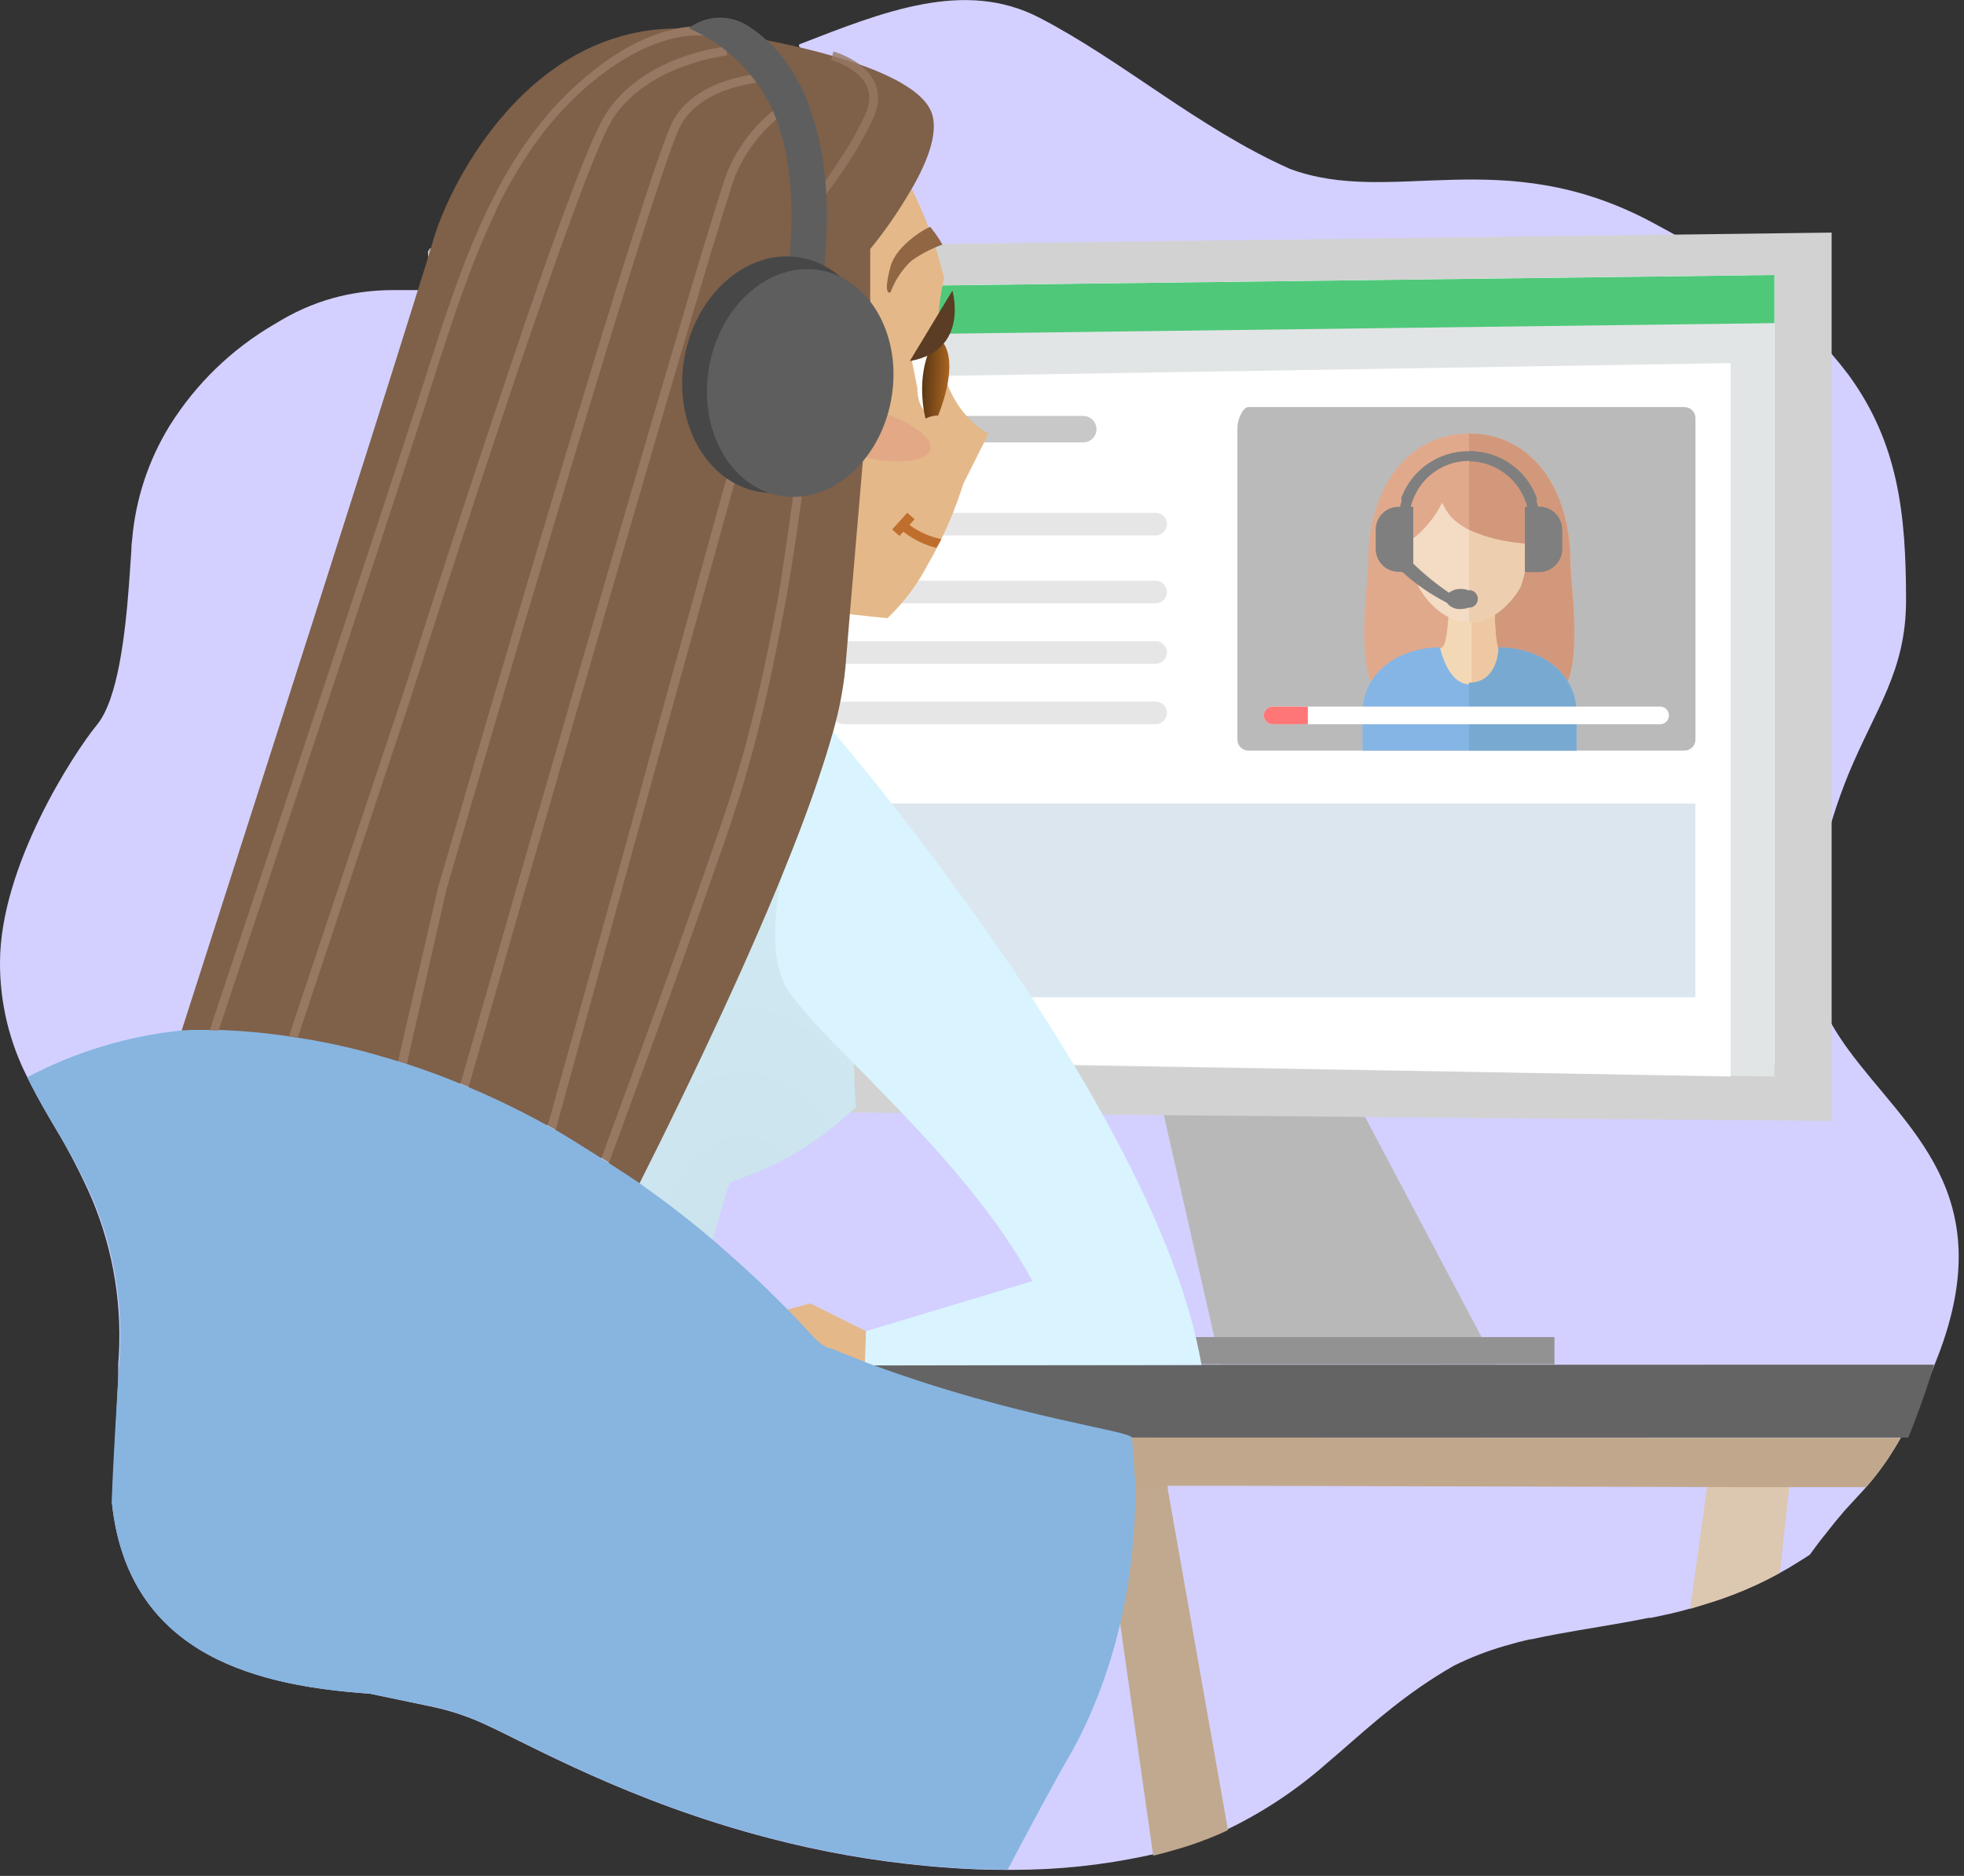 <svg width="223" height="213" viewBox="0 0 223 213" version="1.1" xmlns="http://www.w3.org/2000/svg" xmlns:xlink="http://www.w3.org/1999/xlink">
<rect x="0" y="0" width="223" height="213" fill="#333333" stroke="none"/>
<title>&#208;&#160;&#208;&#181;&#209;&#129;&#209;&#131;&#209;&#128;&#209;&#129; 10</title>
<desc>Created using Figma</desc>
<g id="Canvas" transform="translate(-11628 -5332)">
<g id="&#208;&#160;&#208;&#181;&#209;&#129;&#209;&#131;&#209;&#128;&#209;&#129; 10">
<g id="Shape">
<use xlink:href="#path0_fill" transform="translate(11628 5332.01)" fill="#D3D0FF"/>
</g>
<g id="Shape">
<use xlink:href="#path1_fill" transform="translate(11644.2 5486.95)" fill="#646464"/>
</g>
<g id="Shape">
<use xlink:href="#path2_fill" transform="translate(11753 5498.58)" fill="#C1A98F"/>
</g>
<g id="Shape">
<use xlink:href="#path3_fill" transform="translate(11819.9 5498.58)" fill="#DCC7B1"/>
</g>
<g id="Shape">
<use xlink:href="#path4_fill" transform="translate(11749.8 5495.23)" fill="#C1A88D"/>
</g>
<g id="Shape">
<use xlink:href="#path5_fill" transform="translate(11754.3 5432.91)" fill="#B8B8B8"/>
</g>
<g id="Rectangle-path">
<use xlink:href="#path6_fill" transform="translate(11742.9 5483.82)" fill="#929292"/>
</g>
<g id="Shape">
<use xlink:href="#path7_fill" transform="translate(11655.1 5482.96)" fill="url(#paint7_linear)"/>
</g>
<g id="Shape">
<use xlink:href="#path8_fill" transform="translate(11676.6 5358.41)" fill="#D2D2D2"/>
</g>
<g id="Shape">
<use xlink:href="#path9_fill" transform="translate(11676.6 5359.47)" fill="#B8B8B8"/>
</g>
<g id="Shape">
<use xlink:href="#path10_fill" transform="translate(11686.1 5363.23)" fill="#FFFFFF"/>
</g>
<g id="Shape">
<use xlink:href="#path10_fill" transform="translate(11686.1 5363.23)" fill="#FEFEFE"/>
</g>
<g id="Shape">
<use xlink:href="#path11_fill" transform="translate(11686.1 5363.23)" fill="#FEFEFE"/>
</g>
<g id="Shape">
<use xlink:href="#path12_fill" transform="translate(11686.1 5363.23)" fill="#E2E5E5"/>
</g>
<g id="Shape">
<use xlink:href="#path13_fill" transform="translate(11710.5 5373.23)" fill="#FFFFFF"/>
</g>
<g id="Shape">
<use xlink:href="#path14_fill" transform="translate(11686.1 5363.23)" fill="#4FC87A"/>
</g>
<g id="Shape">
<use xlink:href="#path15_fill" transform="translate(11768.5 5378.22)" fill="#BABABA"/>
</g>
<g id="Rectangle-path" opacity="0.43">
<use xlink:href="#path16_fill" transform="translate(11728.5 5379.23)" fill="#7F7F7F"/>
</g>
<g id="Rectangle-path" opacity="0.72">
<use xlink:href="#path17_fill" transform="translate(11728.5 5390.23)" fill="#DDDDDD"/>
</g>
<g id="Rectangle-path" opacity="0.72">
<use xlink:href="#path17_fill" transform="translate(11728.5 5397.94)" fill="#DDDDDD"/>
</g>
<g id="Rectangle-path" opacity="0.72">
<use xlink:href="#path18_fill" transform="translate(11722.5 5404.8)" fill="#DDDDDD"/>
</g>
<g id="Rectangle-path" opacity="0.72">
<use xlink:href="#path18_fill" transform="translate(11722.5 5411.66)" fill="#DDDDDD"/>
</g>
<g id="Rectangle-path">
<use xlink:href="#path19_fill" transform="translate(11713.5 5423.23)" fill="#DCE6EF"/>
</g>
<g id="Shape">
<use xlink:href="#path20_fill" transform="translate(11704.9 5337.65)" fill="#1D140A"/>
</g>
<g id="Shape">
<use xlink:href="#path21_fill" transform="translate(11708.1 5480)" fill="#E4B889"/>
</g>
<g id="Shape">
<use xlink:href="#path22_fill" transform="translate(11702.3 5486.67)" fill="#B3D0DC"/>
</g>
<g id="Shape">
<use xlink:href="#path23_fill" transform="translate(11658.2 5412.68)" fill="url(#paint26_radial)"/>
</g>
<g id="Shape">
<use xlink:href="#path24_fill" transform="translate(11716 5414.58)" fill="#D9F4FF"/>
</g>
<g id="Shape">
<use xlink:href="#path25_fill" transform="translate(11691.8 5386.48)" fill="url(#paint28_linear)"/>
</g>
<g id="Shape">
<use xlink:href="#path26_fill" transform="translate(11682 5342.99)" fill="#E4B889"/>
</g>
<g id="Shape">
<use xlink:href="#path27_fill" transform="translate(11647 5335.23)" fill="#7F6049"/>
</g>
<g id="Shape">
<use xlink:href="#path28_fill" transform="translate(11728.7 5357.77)" fill="#906643"/>
</g>
<g id="Shape">
<use xlink:href="#path29_fill" transform="translate(11731.5 5369.16)" fill="#FFFFFF"/>
</g>
<g id="Shape">
<use xlink:href="#path30_fill" transform="translate(11732.7 5370.82)" fill="url(#paint33_linear)"/>
</g>
<g id="Shape">
<use xlink:href="#path31_fill" transform="translate(11731.3 5365)" fill="#5B3C24"/>
</g>
<g id="Shape">
<use xlink:href="#path32_fill" transform="translate(11631.1 5448.94)" fill="#87B5E0"/>
</g>
<g id="Shape">
<use xlink:href="#path33_fill" transform="translate(11730 5391.18)" fill="#C06E2D"/>
</g>
<g id="Shape">
<use xlink:href="#path34_fill" transform="translate(11729.3 5390.22)" fill="#C06E2D"/>
</g>
<g id="Shape">
<use xlink:href="#path35_fill" transform="translate(11726.4 5378.38)" fill="#E3A885"/>
</g>
<g id="_&#208;&#154;&#208;&#190;&#208;&#189;&#209;&#130;&#209;&#131;&#209;&#128;_">
<use xlink:href="#path36_fill" transform="translate(11782.9 5381.23)" fill="#E1A98C"/>
</g>
<g id="_&#208;&#154;&#208;&#190;&#208;&#189;&#209;&#130;&#209;&#131;&#209;&#128;_2">
<use xlink:href="#path37_fill" transform="translate(11794.8 5381.23)" fill="#D2987B"/>
</g>
<g id="_&#208;&#154;&#208;&#190;&#208;&#189;&#209;&#130;&#209;&#131;&#209;&#128;_3">
<use xlink:href="#path38_fill" transform="translate(11791.5 5401)" fill="#F3D8B6"/>
</g>
<g id="_&#208;&#154;&#208;&#190;&#208;&#189;&#209;&#130;&#209;&#131;&#209;&#128;_4">
<use xlink:href="#path39_fill" transform="translate(11795.1 5401)" fill="#EEC8A2"/>
</g>
<g id="_&#208;&#154;&#208;&#190;&#208;&#189;&#209;&#130;&#209;&#131;&#209;&#128;_5">
<use xlink:href="#path40_fill" transform="translate(11782.7 5405.51)" fill="#85B5E5"/>
</g>
<g id="_&#208;&#154;&#208;&#190;&#208;&#189;&#209;&#130;&#209;&#131;&#209;&#128;_6">
<use xlink:href="#path41_fill" transform="translate(11794.8 5405.51)" fill="#78A9D1"/>
</g>
<g id="_&#208;&#154;&#208;&#190;&#208;&#189;&#209;&#130;&#209;&#131;&#209;&#128;_7">
<use xlink:href="#path42_fill" transform="translate(11788.2 5389.09)" fill="#F3DBC4"/>
</g>
<g id="_&#208;&#154;&#208;&#190;&#208;&#189;&#209;&#130;&#209;&#131;&#209;&#128;_8">
<use xlink:href="#path43_fill" transform="translate(11794.8 5392.18)" fill="#EDCEAE"/>
</g>
<g id="_&#208;&#154;&#208;&#190;&#208;&#189;&#209;&#130;&#209;&#131;&#209;&#128;_9">
<use xlink:href="#path44_fill" transform="translate(11784.2 5383.23)" fill="#7F7F7F"/>
</g>
<g id="_&#208;&#154;&#208;&#190;&#208;&#189;&#209;&#130;&#209;&#131;&#209;&#128;_10">
<use xlink:href="#path45_fill" transform="translate(11794.8 5383.23)" fill="#7F7F7F"/>
</g>
<g id="_&#208;&#154;&#208;&#190;&#208;&#189;&#209;&#130;&#209;&#131;&#209;&#128;_11">
<use xlink:href="#path46_fill" transform="translate(11794.8 5399)" fill="#7F7F7F"/>
</g>
<g id="Rectangle-path">
<use xlink:href="#path47_fill" transform="translate(11771.5 5412.23)" fill="#FFFFFF"/>
</g>
<g id="Shape">
<use xlink:href="#path48_fill" transform="translate(11771.5 5412.23)" fill="#FF7676"/>
</g>
<g id="Shape" opacity="0.8">
<use xlink:href="#path49_stroke" transform="translate(11719.5 5338.33)" fill="#967863"/>
</g>
<g id="Shape">
<use xlink:href="#path50_fill" transform="translate(11651.8 5335)" fill="#967863"/>
</g>
<g id="Shape">
<use xlink:href="#path51_fill" transform="translate(11660.8 5337.3)" fill="#967863"/>
</g>
<g id="Shape">
<use xlink:href="#path52_fill" transform="translate(11673.2 5340.23)" fill="#967863"/>
</g>
<g id="Shape">
<use xlink:href="#path53_fill" transform="translate(11680.3 5343.75)" fill="#967863"/>
</g>
<g id="Shape">
<use xlink:href="#path54_fill" transform="translate(11690.2 5382.6)" fill="#967863"/>
</g>
<g id="Shape">
<use xlink:href="#path55_fill" transform="translate(11691.5 5477.61)" fill="#967863"/>
</g>
<g id="Shape">
<use xlink:href="#path56_fill" transform="translate(11696.3 5382.14)" fill="#967863"/>
</g>
<g id="Shape">
<use xlink:href="#path57_fill" transform="translate(11706.2 5334)" fill="#5E5E5E"/>
</g>
<g id="Oval">
<use xlink:href="#path58_fill" transform="matrix(0.179 -0.984 0.984 0.179 11703.3 5385.86)" fill="#474747"/>
</g>
<g id="Oval">
<use xlink:href="#path59_fill" transform="matrix(0.179 -0.984 0.984 0.179 11706.2 5386.4)" fill="#5E5E5E"/>
</g>
</g>
</g>
<defs>
<linearGradient id="paint7_linear" x1="0" y1="0" x2="1" y2="0" gradientUnits="userSpaceOnUse" gradientTransform="matrix(1.91 -6.25 93.93 0.127 30 -0.85)">
<stop offset="0" stop-color="#CACACA"/>
<stop offset="1" stop-color="#949494"/>
</linearGradient>
<radialGradient id="paint26_radial" cx="0.5" cy="0.5" r="0.5" gradientUnits="userSpaceOnUse" gradientTransform="matrix(91.34 0 0 157.085 8.52 -12.12)">
<stop offset="0" stop-color="#CAE2EB"/>
<stop offset="0.46" stop-color="#CEE7F1"/>
<stop offset="1" stop-color="#D9F4FF"/>
</radialGradient>
<linearGradient id="paint28_linear" x1="0" y1="0" x2="1" y2="0" gradientUnits="userSpaceOnUse" gradientTransform="matrix(-9.67 21.86 -16.312 -12.959 23.93 6.106)">
<stop offset="0" stop-color="#ECB791"/>
<stop offset="1" stop-color="#BE7F52"/>
</linearGradient>
<linearGradient id="paint33_linear" x1="0" y1="0" x2="1" y2="0" gradientUnits="userSpaceOnUse" gradientTransform="matrix(3.264 1.148 -0.408 9.19 -0.2 3.813)">
<stop offset="0" stop-color="#533314"/>
<stop offset="1" stop-color="#AB6520"/>
</linearGradient>
<path id="path0_fill" d="M 220.14 153.721C 219.98 154.141 219.82 154.551 219.66 154.941C 219.5 155.331 219.38 155.671 219.24 156.021C 218.36 158.191 217.52 160.021 216.73 161.561C 216.543 161.941 216.353 162.301 216.16 162.641C 216.05 162.851 215.93 163.051 215.81 163.251C 215.31 164.141 214.81 164.941 214.35 165.641L 213.94 166.231C 213.301 167.141 212.614 168.015 211.88 168.851C 211.57 169.201 211.27 169.541 210.97 169.851C 210.5 170.351 210.05 170.851 209.61 171.331C 209.17 171.811 208.77 172.331 208.36 172.801L 207.09 174.401L 207 174.511L 206.49 175.161L 205.49 176.521C 204.68 177.071 203.87 177.521 203.06 178.041L 202.63 178.281L 202.2 178.521C 200.488 179.472 198.71 180.301 196.88 181.001L 196.48 181.151C 194.98 181.721 193.48 182.151 192.01 182.601C 190.54 183.051 188.94 183.381 187.43 183.691L 187.19 183.691L 184.96 184.121C 181.16 184.811 177.46 185.331 173.88 186.121L 173.76 186.121C 172.76 186.341 171.82 186.591 170.87 186.871C 168.884 187.445 166.953 188.194 165.1 189.111C 159.83 192.111 155.97 195.581 152.1 198.961L 151.91 199.121L 150.65 200.201C 147.307 203.155 143.58 205.645 139.57 207.601C 138.9 207.921 138.2 208.221 137.48 208.511L 137.17 208.631L 136.89 208.731C 136.02 209.071 135.12 209.381 134.17 209.661C 133.22 209.941 132.17 210.241 131.08 210.501L 130.26 210.681C 125.246 211.766 120.13 212.309 115 212.301L 114 212.301C 111.847 212.301 109.74 212.221 107.68 212.061C 106.83 212.001 105.98 211.931 105.15 211.851C 99.162 211.292 93.228 210.245 87.41 208.721C 71.48 204.601 60.11 198.071 54.94 195.721C 53.332 194.985 51.658 194.403 49.94 193.981C 49.51 193.871 49.08 193.781 48.64 193.691L 42 192.301C 30 191.451 14.59 188.421 12.71 170.641L 13.42 156.641C 13.42 156.411 13.42 156.211 13.42 156.021C 13.42 155.831 13.42 155.791 13.42 155.671C 13.425 155.648 13.425 155.624 13.42 155.601C 13.42 155.551 13.42 155.501 13.42 155.451L 13.42 154.941C 13.955 148.504 12.925 142.034 10.42 136.081C 9.2 133.297 7.8 130.594 6.23 127.991C 5.28 126.371 4.35 124.781 3.51 123.131C 3.37 122.861 3.23 122.581 3.1 122.301C 1.048 118.276 -0.015 113.819 0 109.301C 0 98.301 8.41 85.451 11 82.301C 13.4 79.391 14.22 71.981 14.65 66.301C 14.75 64.921 14.84 63.641 14.91 62.561C 14.91 62.101 14.94 61.681 15 61.301C 15.383 56.691 16.85 52.237 19.28 48.301C 22.235 43.584 26.287 39.652 31.09 36.841L 32 36.301C 34.047 35.102 36.256 34.206 38.56 33.641C 40.461 33.187 42.406 32.949 44.36 32.931C 45.3 32.931 46.22 32.931 47.12 32.931L 47.47 32.931C 47.87 32.931 48.28 32.931 48.67 33.011L 49.17 33.011L 50.65 33.121L 51.13 33.121C 52.13 33.201 53.13 33.261 54.03 33.291C 54.93 33.321 55.78 33.291 56.65 33.291C 57.15 33.291 57.65 33.221 58.14 33.161C 58.713 33.138 59.284 33.081 59.85 32.991C 60.127 32.938 60.401 32.872 60.67 32.791C 61.457 32.571 62.233 32.304 63 31.991C 63.69 31.751 64.38 31.481 65.07 31.171L 65.31 31.071C 67.112 30.277 68.839 29.323 70.47 28.221L 71.08 27.801L 72.02 27.121C 73.814 25.77 75.514 24.3 77.11 22.721C 77.68 22.151 78.26 21.551 78.85 20.931L 79.02 20.741L 79.96 19.741C 80.96 18.741 82.03 17.741 83.06 16.741C 83.36 16.481 80.06 18.231 79.95 18.231C 80.11 18.091 84.32 15.661 84.47 15.531L 85.23 14.911C 86.17 14.151 87.11 13.451 88.04 12.801C 88.38 12.551 88.73 12.321 89.04 12.091C 89.64 11.691 90.24 11.321 90.84 10.961C 92.15 10.171 93.44 9.471 94.71 8.851C 95.98 8.231 89.75 5.421 90.84 4.991C 100.28 1.331 109.5 -2.405 118 1.992C 127.51 6.912 136 14.492 146.43 19.151C 158 23.491 170.43 16.151 187.43 25.151L 188.28 25.611C 191.472 27.312 194.572 29.178 197.57 31.201C 198.95 32.141 200.233 33.081 201.42 34.021C 204.601 36.453 207.437 39.306 209.85 42.501C 215.56 50.281 216.42 58.401 216.42 68.151C 216.42 76.211 212.96 80.431 209.85 87.961C 207.37 94.084 205.874 100.561 205.42 107.151C 205.42 111.911 207.32 115.661 209.85 119.151C 216.44 128.171 227.07 135.411 220.14 153.721Z"/>
<path id="path1_fill" d="M 203.41 0C 203.27 0.46 203.13 0.91 202.99 1.35C 202.11 4.06 201.27 6.35 200.48 8.28L 0 8.28C 0.06 7.34 0.15 6.38 0.26 5.39C 0.47 3.53 0.62 1.74 0.71 0.04L 203.41 0Z"/>
<path id="path2_fill" d="M 14.43 41.22C 13.76 41.54 13.06 41.84 12.34 42.13L 12.03 42.25L 11.75 42.35C 10.88 42.69 9.98 43 9.03 43.28C 8.08 43.56 7.03 43.86 5.94 44.12L 2.63 20.9L 2.19 17.81L 0.82 8.18L 0.26 2.63L 0.26 2.4L 0 0L 3.9 0.37L 5.15 0.49L 7.31 0.71L 7.6 2.3L 7.6 2.55L 8.19 5.87L 14.43 41.22Z"/>
<path id="path3_fill" d="M 11.49 0L 11.24 2.42L 11.12 3.53L 10.8 6.43L 10.19 12.02C 8.477 12.971 6.7 13.8 4.87 14.5L 4.47 14.65C 2.97 15.22 1.47 15.65 0 16.1L 1.34 6.53L 1.75 3.53L 1.92 2.36L 2.04 1.48L 2.04 1.33L 2.11 0.9L 2.16 0.9L 11.49 0Z"/>
<path id="path4_fill" d="M 94.02 0.03C 93.52 0.92 93.02 1.72 92.56 2.42L 92.15 3.01C 91.511 3.92 90.823 4.794 90.09 5.63L 88.49 5.63L 85.68 5.63L 82.89 5.63L 76.13 5.63L 16.45 5.47L 13.01 5.47L 11.16 5.47L 10.86 5.47L 7.43 5.52L 4.77 5.52L 0.21 5.77L 0 5.77L 0.16 0L 94.02 0.03Z"/>
<path id="path5_fill" d="M 0 0L 12.28 54L 43.56 54L 14.98 0L 0 0Z"/>
<path id="path6_fill" d="M 0 0L 61.6 0L 61.6 3.08L 0 3.08L 0 0Z"/>
<path id="path7_fill" d="M 57.41 0L 0 2.93L 0 3.82L 57.41 3.82L 57.41 0Z"/>
<path id="path8_fill" d="M 159.37 100.87L 1.36 99.51L 0 2.04L 159.37 0L 159.37 100.87Z"/>
<path id="path9_fill" d="M 2.01 0L 0.12 0.8L 0 97.2L 3.37 97.45L 2.01 0Z"/>
<path id="path10_fill" d="M 143.37 89.46L 1.23 88.27L 0 1.79L 143.37 0L 143.37 89.46Z"/>
<path id="path11_fill" d="M 143.37 0L 143.37 88.46L 1.23 87.27L 0 1.79"/>
<path id="path12_fill" d="M 143.37 0L 143.37 91L 1.23 88.8L 0 2.8"/>
<path id="path13_fill" d="M 114 81L 1.97 79L 0 1.85L 114 0L 114 81Z"/>
<path id="path14_fill" d="M 143.37 0L 143.37 5.46L 1.23 7.27L 0 1.79L 143.37 0Z"/>
<path id="path15_fill" d="M 50.74 39.01L 1.26 39.01C 0.576 39.01 0.016 38.464 0 37.78L 0 2.26C 0 1.57 0.56 0 1.26 0L 50.75 0C 51.446 -7.10543e-15 52.01 0.564 52.01 1.26L 52.01 37.78C 51.994 38.468 51.428 39.016 50.74 39.01Z"/>
<path id="path16_fill" d="M 0 1.5C 0 0.672 0.672 0 1.5 0L 22.5 0C 23.328 0 24 0.672 24 1.5C 24 2.328 23.328 3 22.5 3L 1.5 3C 0.672 3 0 2.328 0 1.5Z"/>
<path id="path17_fill" d="M 0 1.285C 0 0.575 0.575 0 1.285 0L 30.715 0C 31.425 0 32 0.575 32 1.285C 32 1.995 31.425 2.57 30.715 2.57L 1.285 2.57C 0.575 2.57 0 1.995 0 1.285Z"/>
<path id="path18_fill" d="M 0 1.285C 0 0.575 0.575 0 1.285 0L 36.715 0C 37.425 0 38 0.575 38 1.285C 38 1.995 37.425 2.57 36.715 2.57L 1.285 2.57C 0.575 2.57 0 1.995 0 1.285Z"/>
<path id="path19_fill" d="M 0 0L 107 0L 107 22L 0 22L 0 0Z"/>
<path id="path20_fill" d="M 26.899 12.93C 16.999 20.04 26.359 27.33 28.429 32.47C 30.499 37.61 19.779 45.68 4.789 46C -10.201 46.32 14.789 0 14.789 0L 26.899 12.93Z"/>
<path id="path21_fill" d="M 18.61 7.1L 0 7.1L 0 3.19L 11.91 0L 18.61 3.34L 18.61 7.1Z"/>
<path id="path22_fill" d="M 4.89 0L 10.87 3.12L 12.67 7.13L 0 7.13L 4.89 0Z"/>
<path id="path23_fill" fill-rule="evenodd" d="M 66.75 40.093C 66.82 40.812 66.82 41.443 66.82 41.982C 66.82 43.243 67.01 45.062 67.01 45.062L 64.93 46.833C 61.958 49.356 58.576 51.352 54.93 52.732L 52.66 53.593C 52.16 55.062 51.48 57.393 50.74 60.062C 50 62.732 49.14 65.903 48.22 69.433C 47.77 71.113 47.31 72.853 46.84 74.673C 46.72 75.146 46.597 75.62 46.473 76.097L 46.456 76.161L 46.422 76.293L 46.19 77.183L 46.19 77.353L 46.085 77.76C 45.98 78.168 45.872 78.581 45.76 78.993C 45.57 79.723 45.38 80.453 45.18 81.193C 44.95 82.103 44.72 83.013 44.48 83.933C 43.77 86.703 43.04 89.543 42.3 92.393C 39.83 101.973 38.32 109.593 37.4 115.243C 36.97 115.133 36.54 115.042 36.1 114.953L 29.47 113.623C 17.5 112.772 2.06 109.743 0.18 91.962C 0.08 90.962 0 89.962 0 88.962C 1.05 87.203 2.03 85.522 2.94 83.893C 4.21 81.603 5.35 79.423 6.35 77.303C 8.824 72.213 10.664 66.84 11.83 61.303C 11.99 60.542 12.13 59.773 12.27 58.993C 12.65 56.823 12.95 54.553 13.18 52.153L 16.18 40.153L 15.18 39.843L 13.47 47.373C 13.61 44.852 13.7 42.212 13.7 39.373C 13.77 31.312 13.43 21.693 12.93 9.573C 12.917 9.277 12.9 8.985 12.883 8.691L 12.882 8.677C 12.846 8.064 12.81 7.445 12.81 6.772L 12.721 4.65C 12.66 3.178 12.598 1.671 12.53 0.123L 12.854 0.103C 13.581 0.058 14.321 0.013 15.07 0.013L 16.13 0.013C 19.12 -0.038 22.26 0.062 25.46 0.283L 26.46 0.353C 29.02 0.533 31.51 0.772 34.02 1.073C 34.202 1.089 34.352 1.109 34.525 1.132L 34.553 1.135C 34.685 1.153 34.833 1.172 35.02 1.193C 35.47 1.243 35.99 1.303 36.47 1.373L 37.25 1.476C 37.875 1.559 38.495 1.641 39.11 1.732C 40.835 1.976 42.542 2.239 44.192 2.493L 44.32 2.513L 44.66 2.573L 45.31 2.683C 48.55 3.212 51.6 3.783 54.31 4.303L 55.31 4.502C 56.77 4.792 58.11 5.062 59.31 5.323L 61.82 5.853L 62.35 5.973L 63.27 6.193L 64.93 6.573L 65.93 6.812L 65.93 7.123C 65.94 13.093 66.3 25.462 66.57 34.212C 66.595 34.998 66.623 35.754 66.651 36.474C 66.703 37.822 66.75 39.042 66.75 40.093ZM 22.09 42.323L 16.96 60.323L 17.92 60.523L 23.02 42.703L 22.09 42.323ZM 27.48 63.323L 31.961 47.143L 32.86 47.633L 28.44 63.633L 27.48 63.323ZM 33.28 64.983L 33.37 64.983L 33.86 65.173C 34.07 64.613 36.15 59.043 38.97 51.393L 38.67 51.193L 38.11 50.843C 36.891 54.127 35.796 57.051 34.93 59.367C 33.685 62.69 32.91 64.76 32.91 64.843L 33.28 64.983Z"/>
<path id="path24_fill" d="M 6.185 0C 6.185 0 43.375 42.88 48.425 72.41C 37.505 72.41 10.195 72.46 10.195 72.46L 10.325 68.57L 29.235 62.88C 21.485 48.59 5.625 36.12 1.495 29.88C -3.665 22.16 6.185 0 6.185 0Z"/>
<path id="path25_fill" d="M 7.83 7.836C 7.74 7.936 0 38.456 0 38.456C 0 38.456 15.43 45.136 23.93 40.776C 25 33.897 31.53 3.366 31.53 3.366C 31.53 3.366 21.26 -6.634 7.83 7.836Z"/>
<path id="path26_fill" d="M 58.237 38.239L 55.367 43.959C 54.485 46.791 53.322 49.528 51.897 52.129C 51.717 52.459 51.527 52.809 51.327 53.129C 50.157 55.393 48.616 57.445 46.767 59.199C 36.257 58.199 32.417 57.509 33.397 48.719C 33.957 43.639 14.527 49.719 14.527 49.719C 14.527 49.719 7.717 33.479 0.367 26.309C -1.783 16.749 6.207 5.889 6.207 5.889C 28.147 -2.861 42.817 0.729 42.817 0.729C 42.817 0.729 50.137 7.729 53.187 20.569C 50.137 34.569 58.237 38.239 58.237 38.239Z"/>
<path id="path27_fill" fill-rule="evenodd" d="M 85.61 7.86C 86.015 8.242 86.353 8.688 86.61 9.181C 87.769 11.44 86.36 15.06 84.481 18.27C 83.373 20.188 82.144 22.031 80.8 23.791L 80.49 24.19C 80.07 24.73 79.81 25.041 79.81 25.041L 79.81 27.48L 79.81 39.34L 79.38 44.34C 78.89 50.051 78.08 59.531 77.49 66.531C 77.36 68.119 77.238 69.58 77.134 70.839L 76.981 72.681C 76.73 75.118 76.261 77.527 75.58 79.88L 75.554 79.974C 75.404 80.496 75.269 80.968 75.08 81.601C 74.88 82.27 74.66 82.96 74.43 83.67C 73.17 87.59 71.519 91.971 69.66 96.511C 69.505 96.904 69.34 97.298 69.176 97.691L 69.13 97.801C 66.59 103.931 63.69 110.311 60.85 116.311C 59.97 118.181 59.09 120.011 58.23 121.781C 56.62 125.121 55.09 128.201 53.62 131.121C 52.865 132.62 52.15 134.011 51.497 135.281C 50.879 136.484 50.316 137.578 49.83 138.551C 48.31 141.48 47.39 143.201 47.39 143.201L 45.02 142.531C 45.23 141.971 47.31 136.4 50.13 128.75L 49.83 128.551L 49.27 128.201C 48.06 131.46 46.973 134.364 46.109 136.67C 44.853 140.026 44.07 142.118 44.07 142.201L 44.44 142.34L 39.6 140.98L 44.02 124.98L 43.12 124.491L 38.64 140.67L 29.08 137.971L 34.18 120.15L 33.25 119.771L 28.12 137.771L 23.3 136.38L 20.86 135.69L 6.98 131.771C 5.736 128.991 4.313 126.295 2.72 123.701L 0 118.84L 0.645 116.833C 0.957 115.857 1.285 114.834 1.63 113.771L 3.981 106.445C 11.389 83.373 22.547 48.616 27.56 32.541C 28.98 28.031 29.93 24.991 30.18 24.09C 31.72 18.531 40.34 0.181 57.72 0C 59.059 -0.008 60.395 0.082 61.72 0.271L 62.05 0.321C 70.38 1.531 81.731 4.031 85.61 7.86ZM 24.2 129.141L 24.2 129.55L 27.21 117.601L 26.21 117.291L 24.5 124.82C 24.42 126.307 24.32 127.747 24.2 129.141Z"/>
<path id="path28_fill" d="M 0.409 7.432C 0.409 7.432 -0.511 7.952 0.409 4.512C 1.099 1.912 4.819 -0.068 4.929 0.002C 5.444 0.628 5.906 1.297 6.309 2.002C 5.053 2.449 3.865 3.068 2.779 3.842C 1.723 4.84 0.912 6.069 0.409 7.432Z"/>
<path id="path29_fill" d="M 0 3.61L 2.84 0C 3.091 3.351 3.141 6.713 2.99 10.07C 0.54 10.16 0.66 6.89 0.66 6.89L 0 3.61Z"/>
<path id="path30_fill" d="M 0.395 8.71C 0.395 8.71 -0.935 3.97 1.285 0L 2.285 0C 2.285 0 4.385 1.8 1.815 8.38C 1.321 8.36 0.83 8.474 0.395 8.71Z"/>
<path id="path31_fill" d="M 0 8L 4.84 0C 4.84 0 6.83 6.8 0 8Z"/>
<path id="path32_fill" d="M 125.81 51.94C 125.839 56.985 125.299 62.016 124.2 66.94C 123.507 70.054 122.564 73.108 121.38 76.07C 120.311 78.751 119.024 81.34 117.53 83.81C 115.28 87.87 113.22 91.73 111.32 95.34L 110.9 95.34C 108.747 95.34 106.64 95.26 104.58 95.1C 103.73 95.04 102.88 94.97 102.05 94.89C 96.061 94.331 90.128 93.284 84.31 91.76C 68.38 87.64 57.01 81.11 51.84 78.76C 50.232 78.024 48.558 77.442 46.84 77.02C 46.41 76.91 45.98 76.82 45.54 76.73L 38.9 75.37C 26.9 74.52 11.49 71.49 9.61 53.71C 9.51 52.77 10.42 38.01 10.42 38.01C 10.955 31.573 9.925 25.103 7.42 19.15C 6.168 16.363 4.734 13.661 3.13 11.06C 2.18 9.44 1.25 7.85 0.41 6.2C 0.27 5.93 0.13 5.65 0 5.37C 5.454 2.489 11.413 0.686 17.55 0.06L 18.64 0L 20.64 0L 21.64 0C 24.318 0.087 26.989 0.328 29.64 0.72L 30.64 0.87C 33.141 1.253 35.621 1.763 38.07 2.4L 38.57 2.54C 39.25 2.72 39.93 2.91 40.57 3.11C 41.07 3.25 41.57 3.39 42.05 3.55L 43.05 3.86C 43.83 4.11 44.61 4.37 45.38 4.65C 46.51 5.05 47.63 5.48 48.72 5.93L 49.09 6.08L 50.02 6.46C 51.19 6.95 52.33 7.46 53.45 7.99C 55.35 8.883 57.187 9.82 58.96 10.8L 59.86 11.29C 61.68 12.29 68.33 16.57 69.46 17.37C 70.59 18.17 71.95 19.16 73.12 20.05C 73.88 20.63 74.62 21.21 75.33 21.78C 76.04 22.35 76.9 23.05 77.64 23.68L 77.97 23.95L 79.1 24.95C 80.247 25.95 81.32 26.913 82.32 27.84L 82.66 28.16C 84.04 29.45 85.26 30.66 86.32 31.74C 87.38 32.82 88.32 33.81 89.03 34.61C 90.47 36.2 91.23 36.15 91.23 36.15C 92.51 36.69 93.78 37.15 95.02 37.68L 95.56 37.88L 95.92 38.01C 112.5 44.11 125.36 45.5 125.44 46.32C 125.44 46.82 125.54 47.4 125.58 48.07C 125.58 48.58 125.65 49.15 125.68 49.75C 125.71 50.35 125.8 51.16 125.81 51.94Z"/>
<path id="path33_fill" d="M 4.89 2.03C 4.71 2.36 4.52 2.71 4.32 3.03C 2.953 2.691 1.675 2.064 0.57 1.19L 0 0.82L 0.75 0C 0.911 0.151 1.081 0.291 1.26 0.42C 2.335 1.22 3.575 1.77 4.89 2.03Z"/>
<path id="path34_fill" d="M 0.83 2.64L 0 1.9L 1.72 0L 2.54 0.74L 0.83 2.64Z"/>
<path id="path35_fill" d="M 7.24 4.68C 6.9 6 3.78 6.37 0 5.61L 0.38 2.32L 0.44 0C 4.59 1.2 7.59 3.24 7.24 4.68Z"/>
<path id="path36_fill" d="M 22.273 29.46C 25.013 26.96 23.433 16.95 23.433 14.67C 23.433 6.21 18.993 0 11.943 0C 4.893 0 0.453 6.21 0.453 14.67C 0.453 16.95 -1.127 26.96 1.613 29.46C 5.423 32.94 18.453 32.94 22.273 29.46Z"/>
<path id="path37_fill" d="M 11.49 14.67C 11.49 6.21 7.05 0 0 0L 0 32.07C 4.21 32.07 8.42 31.2 10.33 29.46C 13.08 26.96 11.49 16.95 11.49 14.67Z"/>
<path id="path38_fill" d="M 7.51 8.43C 7.51 8.43 6.21 6.52 6.21 0L 1 0C 0.82 5.37 0 4.53 0 4.53C 0 9.45 2.32 13.53 3.39 13.98L 3.39 14.14L 3.62 14.07L 3.85 14.14L 3.85 14C 4.91 13.5 7.51 13.35 7.51 8.43Z"/>
<path id="path39_fill" d="M 2.62 0L 0 0L 0 14L 0.24 14.07L 0.24 14C 1.31 13.54 3.93 13.39 3.93 8.47C 3.92 5.35 2.62 6.52 2.62 0Z"/>
<path id="path40_fill" d="M 15.5 0C 15.5 0 16.75 4.19 12.15 4.19C 9.64 4.19 8.8 0 8.8 0C 4.13 0 0 2.83 0 7.5L 0 11.72L 24.33 11.72L 24.33 7.49C 24.33 2.83 20.17 0 15.5 0Z"/>
<path id="path41_fill" d="M 3.35 0C 3.35 0 3.35 4 0 4C 0 4 0 5 0 7.47L 0 11.7L 12.18 11.7L 12.18 7.49C 12.18 2.83 8.02 0 3.35 0Z"/>
<path id="path42_fill" d="M 4.001 0.83C 3.831 0.54 3.681 0.26 3.531 0C 2.71 1.678 1.5 3.135 0.001 4.25C -0.02 6.058 0.278 7.855 0.881 9.56C 1.821 11.29 3.881 13.56 6.661 13.56C 9.441 13.56 11.501 11.25 12.441 9.56C 13.007 7.992 13.298 6.337 13.301 4.67C 12.311 4.61 5.921 4.13 4.001 0.83Z"/>
<path id="path43_fill" d="M 0 0L 0 10.51C 2.74 10.51 4.84 8.2 5.78 6.51C 6.346 4.942 6.637 3.287 6.64 1.62C 4.348 1.481 2.099 0.933 2.84217e-14 0L 0 0Z"/>
<path id="path44_fill" d="M 18.55 6.31L 18.39 6.31C 18.34 6.08 18.28 5.85 18.21 5.62C 18.267 5.482 18.267 5.328 18.21 5.19C 17.006 2.071 14.013 0.011 10.67 0L 10.49 0C 7.147 0.011 4.154 2.071 2.95 5.19C 2.893 5.328 2.893 5.482 2.95 5.62C 2.88 5.84 2.82 6.07 2.77 6.31L 2.61 6.31C 1.169 6.31 0 7.479 0 8.92L 0 11.09C 0 12.531 1.169 13.7 2.61 13.7L 3 13.7L 3.07 13.76C 4.581 15.118 6.262 16.274 8.07 17.2C 8.44 17.698 9.041 17.97 9.66 17.92C 10.66 17.92 11.37 17.42 11.37 16.78C 11.37 16.14 10.62 15.64 9.66 15.64C 9.177 15.626 8.704 15.777 8.32 16.07C 6.878 15.088 5.523 13.984 4.27 12.77L 4.27 6.31L 3.99 6.31C 4.728 3.252 7.464 1.097 10.61 1.097C 13.756 1.097 16.492 3.252 17.23 6.31L 16.95 6.31L 16.95 13.7L 18.56 13.7C 20.002 13.7 21.17 12.531 21.17 11.09L 21.17 8.93C 21.173 8.234 20.898 7.566 20.406 7.074C 19.914 6.583 19.246 6.307 18.55 6.31Z"/>
<path id="path45_fill" d="M 7.99 6.31L 7.83 6.31C 7.78 6.08 7.72 5.85 7.65 5.62C 7.707 5.482 7.707 5.328 7.65 5.19C 6.446 2.071 3.453 0.011 0.11 0L 0 0L 0 1.14C 3.127 1.181 5.84 3.311 6.62 6.34L 6.34 6.34L 6.34 13.73L 7.95 13.73C 9.391 13.73 10.56 12.562 10.56 11.12L 10.56 8.93C 10.566 7.5 9.42 6.332 7.99 6.31Z"/>
<path id="path46_fill" d="M 0 0L 0 2C 0.552 2 1 1.552 1 1C 1 0.448 0.552 0 0 0Z"/>
<path id="path47_fill" d="M 0 1C 0 0.448 0.448 0 1 0L 45 0C 45.552 0 46 0.448 46 1C 46 1.552 45.552 2 45 2L 1 2C 0.448 2 0 1.552 0 1Z"/>
<path id="path48_fill" d="M 5 2L 1 2C 0.448 2 0 1.552 0 1C 0 0.448 0.448 0 1 0L 5 0L 5 2Z"/>
<path id="path49_stroke" d="M 3 0C 2.869 0.483 2.869 0.483 2.869 0.483C 2.869 0.483 2.869 0.483 2.869 0.483C 2.869 0.483 2.869 0.483 2.869 0.483C 2.87 0.483 2.87 0.483 2.871 0.483C 2.874 0.484 2.877 0.485 2.882 0.486C 2.893 0.489 2.907 0.493 2.928 0.5C 2.973 0.513 3.034 0.532 3.115 0.559C 3.282 0.615 3.507 0.696 3.78 0.813C 4.336 1.049 5.015 1.393 5.642 1.899C 6.277 2.404 6.788 2.985 7.04 3.773C 7.287 4.517 7.289 5.449 6.773 6.618L 7.687 7.022C 8.291 5.656 8.324 4.468 7.989 3.458C 7.657 2.492 6.971 1.684 6.268 1.118C 5.558 0.553 4.759 0.143 4.172 -0.107C 3.873 -0.234 3.611 -0.329 3.432 -0.389C 3.341 -0.42 3.265 -0.443 3.216 -0.458C 3.19 -0.466 3.169 -0.472 3.155 -0.476C 3.148 -0.478 3.142 -0.48 3.138 -0.481C 3.136 -0.481 3.134 -0.482 3.133 -0.482C 3.133 -0.482 3.132 -0.482 3.132 -0.482C 3.131 -0.482 3.131 -0.483 3.131 -0.483C 3.131 -0.483 3.131 -0.483 3 0ZM 6.773 6.618C 5.671 9.116 3.89 11.84 2.368 13.965C 1.609 15.026 0.922 15.926 0.421 16.565C 0.171 16.884 -0.03 17.135 -0.17 17.308C -0.24 17.394 -0.293 17.459 -0.33 17.504C -0.348 17.526 -0.362 17.543 -0.371 17.554C -0.376 17.56 -0.379 17.564 -0.381 17.567C -0.382 17.568 -0.383 17.569 -0.384 17.57C -0.384 17.57 -0.384 17.57 -0.384 17.57C -0.384 17.57 -0.384 17.57 -0.384 17.57C -0.384 17.57 -0.384 17.57 0 17.89C 0.384 18.21 0.384 18.21 0.385 18.21C 0.385 18.209 0.385 18.209 0.385 18.209C 0.385 18.209 0.385 18.209 0.386 18.208C 0.386 18.207 0.387 18.206 0.389 18.205C 0.391 18.202 0.395 18.197 0.4 18.191C 0.409 18.179 0.424 18.162 0.443 18.139C 0.48 18.093 0.536 18.025 0.607 17.937C 0.749 17.762 0.955 17.505 1.208 17.182C 1.713 16.538 2.413 15.62 3.182 14.547C 4.715 12.405 6.549 9.594 7.687 7.022L 6.773 6.618Z"/>
<path id="path50_fill" d="M 1.03 114.002C 5.69 100.002 21.44 52.662 25.24 40.642C 27.44 33.752 29.58 27.062 32.47 21.072C 32.466 21.042 32.466 21.012 32.47 20.982C 33.657 18.485 35.042 16.088 36.61 13.812C 38.3 11.346 40.281 9.093 42.51 7.102C 51.24 -0.568 57.04 1.192 57.09 1.212L 57.31 0.552L 57.41 0.262C 55.967 -0.087 54.463 -0.087 53.02 0.262C 50.32 0.782 46.5 2.332 41.93 6.392C 32.51 14.752 28.54 27.202 24.33 40.392C 20.47 52.482 4.54 100.392 0 113.992L 1.03 114.002Z"/>
<path id="path51_fill" d="M 1 112.54L 10.17 84.98L 13.37 75.38L 13.64 74.58C 13.75 74.24 19.85 54.99 25.86 37.22C 30.33 24.07 34.72 11.7 36.61 8.48C 36.61 8.38 36.72 8.28 36.77 8.2C 40.77 1.98 49.64 1.01 49.77 1L 49.67 0C 49.29 0 40.21 1 35.97 7.65C 35.728 8.032 35.511 8.43 35.32 8.84C 33.17 13.07 29.17 24.26 25.17 36.22C 19.22 53.7 13.17 72.89 12.71 74.27L 12.33 75.41L 10.07 82.18L 0 112.39L 1 112.54Z"/>
<path id="path52_fill" d="M 42.77 0L 42.77 1C 42.71 1 37.89 1 34.49 3.39C 33.566 4.008 32.788 4.82 32.21 5.77C 30.88 7.97 25.35 25.77 19.66 44.77C 16.77 54.43 13.77 64.44 11.34 72.77C 7.98 84.2 5.57 92.54 5.49 92.77L 1 112.55L 0 112.24L 4.53 92.57C 4.83 91.57 7.15 83.57 10.32 72.72C 12.87 64.04 15.96 53.55 19 43.45C 24.6 24.81 30 7.45 31.35 5.24C 31.689 4.676 32.095 4.155 32.56 3.69C 36.15 0.05 42.48 0 42.77 0Z"/>
<path id="path53_fill" d="M 37.12 0.84C 36.44 1.3 35.801 1.819 35.21 2.39C 33.481 4.006 32.117 5.974 31.21 8.16C 30.26 10.54 24.73 29.25 19.25 48.09C 17.02 55.77 14.79 63.47 12.87 70.09C 9.73 81.03 7.4 89.05 7.33 89.25L 0.93 111.63L 0 111.25L 6.37 88.98C 6.65 87.98 8.87 80.29 11.86 69.98C 13.73 63.48 15.92 55.98 18.11 48.4C 23.67 29.33 29.29 10.25 30.28 7.79C 31.527 4.749 33.606 2.122 36.28 0.21C 36.381 0.131 36.488 0.061 36.6 0L 37.12 0.84Z"/>
<path id="path54_fill" d="M 22.3 0.26L 22.12 0.92L 21.21 4.2L 20.4 7.12L 13.3 32.75L 9.9 45.01L 0.9 77.66L 0 77.17L 9 44.77L 12.31 32.58L 19.31 7.22L 20.07 4.49L 21.07 1L 21.35 0L 22.3 0.26Z"/>
<path id="path55_fill" d="M 0 0L 0.49 0.14L 0 0Z"/>
<path id="path56_fill" d="M 23.48 0.14C 23.48 0.2 23.28 2.14 22.88 5.22C 22.48 8.3 21.88 12.58 21.04 17.41C 20.04 22.88 18.81 29.06 17.2 35.03C 16.58 37.32 15.91 39.58 15.2 41.75C 14.7 43.24 14.2 44.85 13.57 46.55C 9.91 57.16 4.71 71.42 0.86 81.86L 0.56 81.66L 0 81.31C 3.79 71.03 8.88 57.11 12.49 46.61C 13.13 44.78 13.72 43.05 14.25 41.46C 14.96 39.33 15.62 37.11 16.25 34.86C 17.93 28.65 19.25 22.19 20.25 16.55C 20.97 11.86 21.54 7.86 21.92 4.86C 22.22 2.52 22.39 0.86 22.45 0.28C 22.45 0.11 22.45 0.01 22.45 0L 23.22 0.08L 23.48 0.14Z"/>
<path id="path57_fill" d="M 11.89 34.637C 10.89 33.637 11.01 32.227 11.3 29.157C 11.65 25.347 12.24 18.977 10.39 12.797C 8.793 7.597 4.995 3.36 0 1.207C 1.899 -0.25 4.495 -0.401 6.55 0.827C 9.15 2.417 12.39 5.537 14.22 11.647C 16.3 18.567 15.66 25.427 15.28 29.517C 15.157 30.492 15.1 31.474 15.11 32.457C 15.046 32.204 14.911 31.975 14.72 31.797L 11.89 34.637Z"/>
<path id="path58_fill" d="M 13.5 22C 20.956 22 27 17.075 27 11C 27 4.925 20.956 0 13.5 0C 6.044 0 0 4.925 0 11C 0 17.075 6.044 22 13.5 22Z"/>
<path id="path59_fill" d="M 13 21C 20.18 21 26 16.299 26 10.5C 26 4.701 20.18 0 13 0C 5.82 0 0 4.701 0 10.5C 0 16.299 5.82 21 13 21Z"/>
</defs>
</svg>
